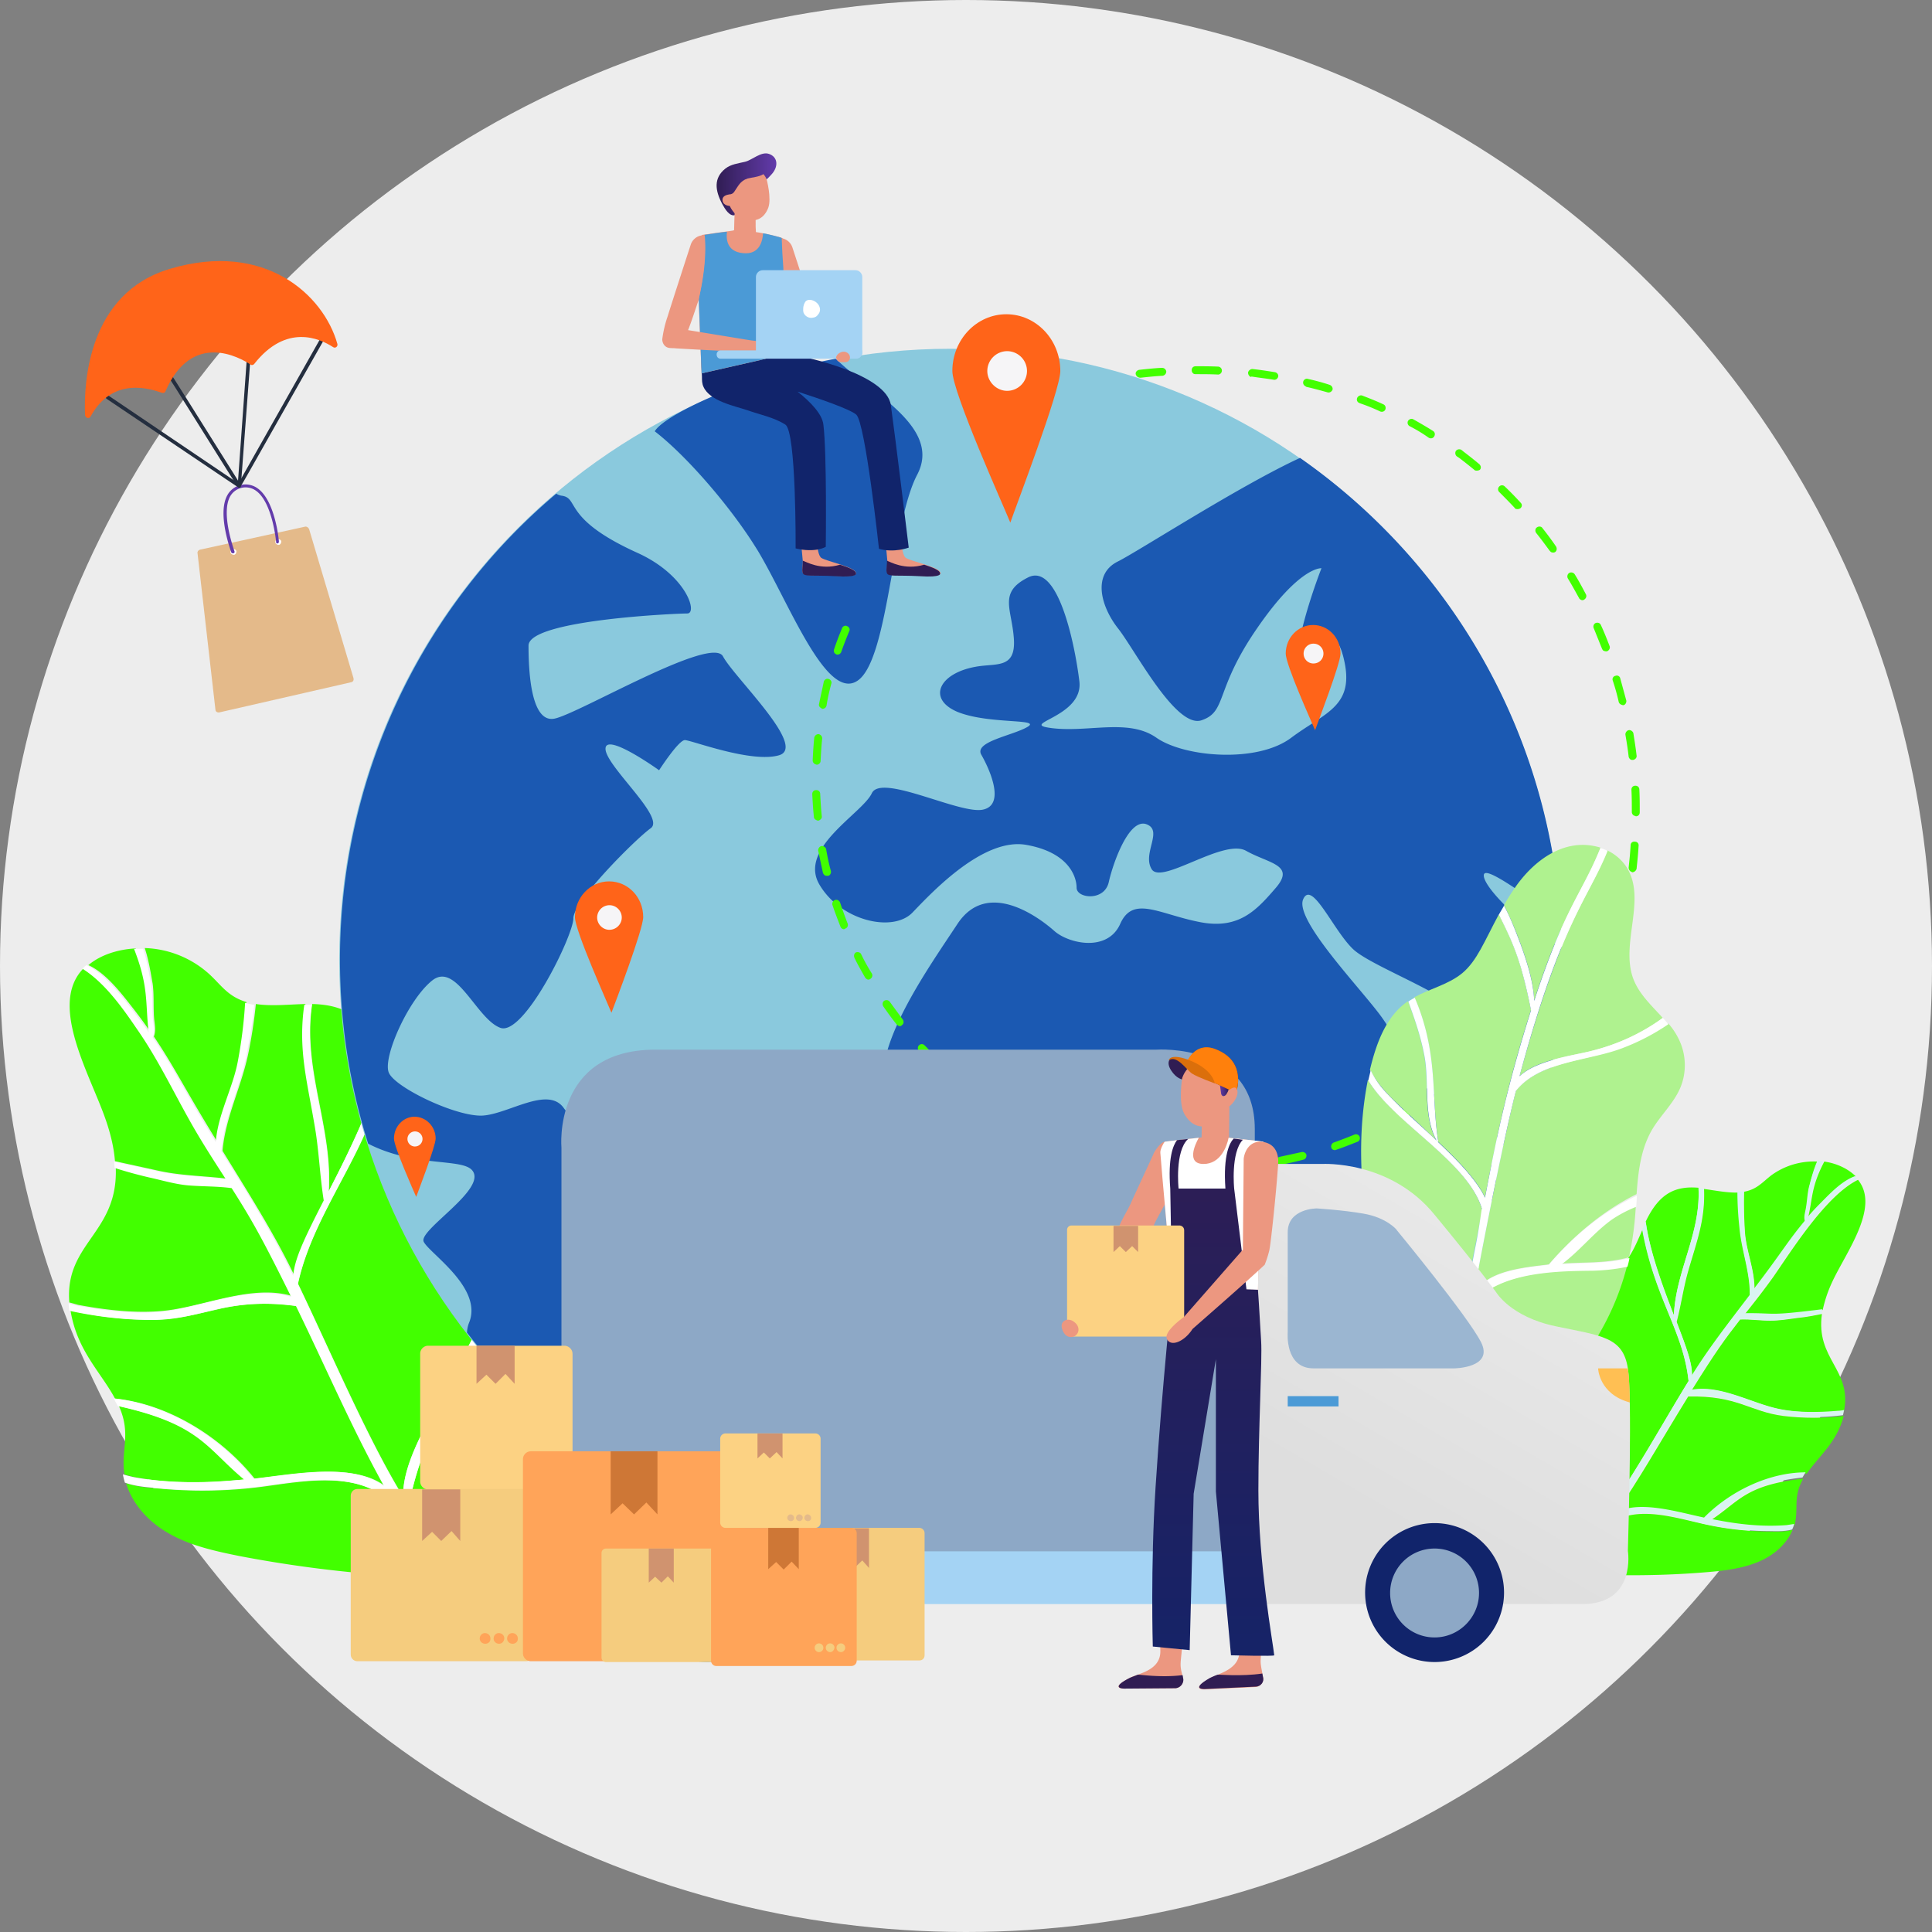 <svg width="592" height="592" viewBox="0 0 592 592" fill="none" xmlns="http://www.w3.org/2000/svg"><rect x="0" y="0" width="592" height="592" fill="#808080" stroke="none"/><circle cx="296" cy="296" r="296" fill="#EDEDED"/><path d="M68.19 352.64c7.66 12.53 15.56 24.81 22 38.19.5-5.47 3.29-10.7 5.6-15.57 1.22-2.55 2.43-5.1 3.77-7.66-1.22-7.54-1.46-15.32-2.8-22.98-2.43-13.75-5.1-23.35-3.16-36.97-5.1.12-10.46.73-15.2 0a146.36 146.36 0 0 1-2.43 15.69c-2.19 10.09-6.93 19.2-7.78 29.3ZM69.52 361.16c-3.77-5.84-7.54-11.68-10.94-17.76-5.23-9.36-9.98-19.21-16.18-28.1-4.5-6.44-9.85-14.22-16.78-18.6-10.7 10.83 1.46 31.62 6.45 45.49 1.58 4.37 2.8 9 3.16 13.62 4.38.97 8.88 1.94 13.25 2.91 7.18 1.58 14.11 1.58 21.04 2.44ZM41.07 309.35c1.7 2.19 3.4 4.5 4.98 6.81-1.1-8.88.12-13.74-4.5-25.54-5.1.25-10.58 1.83-14.47 5.11 5.6 2.55 10.46 9.12 13.99 13.62ZM125.22 461.36a70.76 70.76 0 0 0 15.2 17.4c5.23-3.17 8.03-8.64 10.22-14.36 8.14-20.91 8.26-44.14 3.04-65.91-17.27 35.39-23.6 39.52-28.46 62.87Z" fill="#42FF00"/><path d="M91.29 393.26c9.6 19.94 21.28 47.43 32.22 65.3-.12-14.71 13.99-31.25 28.95-64.45-3.9-13.86-9.37-27-18.37-38.3-3.64-4.63-7.78-9-10.58-14.23-2.18-4.14-3.52-8.76-4.98-13.26a169.33 169.33 0 0 1-6.45 18.12c-6.68 15.57-17.26 30.28-20.8 46.82ZM100.78 364.93c6.08-11.8 13.62-27.12 16.66-40.01-4.87-13.26-11.68-17.03-21.77-17.27-3.04 20.06 6.32 37.58 5.1 57.28ZM47.27 312.51c.24 1.95.48 3.53-.12 5.1 6.69 9.98 9 15.33 19.33 32.11.61-8.5 5.35-16.78 6.81-25.05.98-5.83 1.83-11.8 2.2-17.63-5.6-1.7-7.55-4.99-11.2-8.4a30.89 30.89 0 0 0-19.94-8.14c1.22 3.65 1.82 7.54 2.43 10.94.49 3.65.12 7.42.49 11.07ZM58.58 454.19c5.59.12 11.06-.37 16.53-.85-11.55-9.49-13.37-16.9-38.67-22.5 3.9 8.75.49 13.5 1.7 20.92 5 1.82 14.96 2.43 20.44 2.43Z" fill="#42FF00"/><path d="M120.84 460.39c-.36.12-.73.12-1.1-.24-10.2-9.49-26.5-6.33-39.03-4.63a141.1 141.1 0 0 1-30.4.74c-4.14-.37-7.9-.5-11.68-1.83 1.83 6.2 6.57 11.55 12.29 14.96 6.8 4.13 14.71 5.84 22.5 7.42 15.92 3.04 32.1 5.1 48.4 6.08.24-1.95 2.55-3.04 4.5-3.04 3.4 0 5.95 2.19 11.18.48a84.56 84.56 0 0 1-16.66-19.94Z" fill="#42FF00"/><path d="M78.04 453.1c12.52-1.35 30.4-5 40 2.3-9.97-17.87-17.87-36.48-27-55.2a64.35 64.35 0 0 0-23.1.72c-6.44 1.46-13.13 3.28-19.82 3.4-9 .25-18.24-.84-26.51-2.79 1.95 12.28 9.24 18.85 13.62 27 16.42 1.7 32.6 11.8 42.8 24.56Z" fill="#42FF00"/><path d="M50.18 401.65c12.17-1.21 27-8.27 39.4-4.5-8.87-18.24-12.28-23.83-18.24-33.32-4.5-.6-9-.36-13.37-.85-4.02-.37-8.03-1.58-11.92-2.43a96.46 96.46 0 0 1-10.58-2.92c.85 20.3-15.69 23.1-14.23 41.47.97.24 1.83.48 2.68.73 8.39 1.58 17.75 2.67 26.26 1.82Z" fill="#42FF00"/><path d="M125.22 461.36c4.86-23.23 11.3-27.73 28.33-62.87-.36-1.46-.73-2.8-1.1-4.13-14.95 32.95-29.18 49.61-28.93 64.45-11.07-18-22.62-45.36-32.23-65.3 3.53-16.55 14.1-31.38 20.8-46.7a146.35 146.35 0 0 0 6.44-18.12 39.92 39.92 0 0 0-1.22-3.53c-3.04 13.01-10.58 28.21-16.66 40 1.22-19.94-8.14-37.2-5.1-57.27h-2.31c-1.95 13.62.85 23.23 3.16 36.97 1.34 7.54 1.58 15.32 2.8 22.98-6.33 12.4-8.88 17.88-9.37 23.11-6.44-13.26-14.23-25.66-22.01-38.19.85-10.09 5.6-19.21 7.66-29.18.97-4.87 1.95-10.34 2.43-15.69-.97-.12-1.94-.36-2.8-.6-.36 5.95-1.09 11.79-2.18 17.63-1.46 8.26-6.2 16.53-6.81 25.05-10.58-17.15-12.4-22.01-19.34-32.1.73-1.59.37-3.05.12-5.12-.36-3.64 0-7.41-.6-11.06-.61-3.4-1.22-7.3-2.44-10.95h-2.8c4.63 11.8 3.41 16.66 4.5 25.54-1.58-2.3-3.28-4.5-4.98-6.8-3.53-4.5-8.4-11.08-14.1-13.75-.5.36-.86.73-1.22 1.1 6.93 4.37 12.4 12.16 16.78 18.6 6.2 8.88 10.82 18.6 16.17 28.1 3.4 6.07 7.18 11.91 10.95 17.75-7.06-.85-13.99-.85-20.92-2.43-4.38-.98-8.88-1.95-13.26-2.92 0 .6.13 1.33.13 1.94 3.4 1.1 6.93 2.07 10.58 2.92 3.89.85 7.9 2.07 11.91 2.43 4.5.37 9 .25 13.38.85 5.96 9.37 9.24 15.08 18.24 33.32-12.4-3.76-27.24 3.17-39.4 4.5-8.51.86-17.88-.24-26.14-1.82-.86-.12-1.7-.36-2.68-.73.12.73.12 1.58.24 2.31 8.4 1.83 17.51 2.92 26.51 2.8 14.84-.37 21.53-7.06 42.93-4.26 9.12 18.73 17.15 37.46 27 55.21-9.6-7.3-27.12-3.77-40.01-2.3-10.22-12.78-26.39-22.87-42.8-24.57.36.73.84 1.58 1.21 2.3 25.3 5.6 27.12 12.9 38.67 22.5-11.19 1.1-22.5 1.34-33.8-.72-1.1-.25-2.2-.5-3.29-.86.12.86.37 1.7.6 2.56 3.78 1.34 7.67 1.46 11.68 1.82 10.22.85 20.19.61 30.4-.73 12.53-1.7 28.83-4.74 39.04 4.62.37.25.73.37 1.1.25A83.96 83.96 0 0 0 137 480.09c1.1-.36 2.07-.85 3.05-1.46a85.5 85.5 0 0 1-14.84-17.27Z" fill="#fff"/><path d="M499.65 267.03a1.5 1.5 0 0 1-.6-1.22c.24-2.19.48-4.5.6-6.8 0-.74.61-1.22 1.34-1.1.73 0 1.22.6 1.1 1.34-.13 2.3-.37 4.62-.61 6.93-.12.6-.73 1.1-1.34 1.1-.24-.13-.37-.25-.49-.25Zm.98-17.15c-.37-.24-.61-.6-.61-1.1 0-2.3 0-4.5-.12-6.8 0-.73.48-1.22 1.21-1.22s1.22.49 1.22 1.22c.12 2.3.12 4.62.12 6.93 0 .73-.49 1.22-1.22 1.22-.12-.13-.36-.13-.6-.25Zm-.98-17.14a1.41 1.41 0 0 1-.6-.86c-.25-2.3-.61-4.5-.98-6.68-.12-.61.37-1.34.98-1.46.6-.13 1.33.36 1.45.97.37 2.31.73 4.62.98 6.81.12.6-.37 1.22-1.1 1.34-.24 0-.48 0-.73-.12Zm-167.94-114.2a1.25 1.25 0 0 1-.6-.73c-.13-.6.24-1.33.84-1.45 2.07-.5 4.38-1.1 6.81-1.46.61-.13 1.34.36 1.46.97.13.6-.36 1.34-.97 1.46-2.43.48-4.62.97-6.69 1.46-.24 0-.6 0-.85-.25Zm164.9 97.3a1.24 1.24 0 0 1-.6-.74 65.9 65.9 0 0 0-1.83-6.56c-.24-.61.12-1.34.85-1.46.61-.25 1.34.12 1.46.85.61 2.19 1.22 4.5 1.83 6.69.12.6-.25 1.33-.86 1.46-.36 0-.6-.13-.85-.25Zm-148-100.34a1.41 1.41 0 0 1-.6-.85c-.13-.6.36-1.21 1.1-1.33 2.3-.25 4.61-.5 6.92-.61.73 0 1.22.48 1.34 1.1 0 .72-.49 1.2-1.1 1.33-2.3.12-4.5.36-6.8.6-.37 0-.61-.11-.86-.23Zm142.77 83.91c-.24-.12-.36-.36-.48-.6-.85-2.07-1.7-4.26-2.56-6.33-.24-.6 0-1.33.61-1.58.61-.24 1.34 0 1.58.61.98 2.07 1.83 4.26 2.68 6.45.24.6-.12 1.33-.73 1.58-.37.12-.73 0-1.1-.13Zm-125.62-84.88c-.36-.24-.6-.6-.6-1.1 0-.72.48-1.2 1.21-1.2 2.31 0 4.62 0 6.93.11a1.22 1.22 0 0 1 0 2.43c-2.3-.12-4.5-.12-6.8-.12-.25 0-.5 0-.74-.12Zm118.57 69.2a.95.95 0 0 1-.49-.49c-1.09-1.95-2.19-4.01-3.4-5.96a1.3 1.3 0 0 1 .36-1.7 1.3 1.3 0 0 1 1.7.36c1.22 1.95 2.32 4.02 3.41 6.09.37.6.12 1.33-.49 1.7a.91.91 0 0 1-1.09 0Zm-101.3-68.35a1.5 1.5 0 0 1-.6-1.21c.11-.61.72-1.1 1.33-1.1 2.31.25 4.62.61 6.93.98.61.12 1.1.73.98 1.33-.13.61-.74 1.1-1.34.98-2.2-.37-4.5-.61-6.81-.98-.25.13-.37.13-.49 0Zm92.18 53.75-.36-.36c-1.34-1.83-2.68-3.65-4.14-5.47-.36-.49-.36-1.34.24-1.7.49-.37 1.34-.37 1.7.24a95.02 95.02 0 0 1 4.14 5.6c.37.6.24 1.33-.24 1.7-.37.24-.85.24-1.34 0Zm-75.28-50.83a1.22 1.22 0 0 1-.6-1.34c.12-.6.85-1.1 1.46-.85 2.18.49 4.5 1.1 6.68 1.83.61.24.98.85.85 1.46-.24.6-.85.97-1.45.85-2.2-.61-4.38-1.22-6.57-1.7-.12-.13-.24-.13-.37-.25Zm64.46 37.58a.26.26 0 0 1-.25-.24c-1.58-1.7-3.16-3.29-4.74-4.87a1.17 1.17 0 0 1 0-1.7 1.17 1.17 0 0 1 1.7 0 93.8 93.8 0 0 1 4.87 4.99c.48.48.48 1.21-.12 1.7-.37.24-.98.36-1.46.12Zm-48.04-32.47a1.17 1.17 0 0 1-.49-1.46c.25-.6.98-.97 1.59-.73 2.19.85 4.37 1.7 6.44 2.68.6.24.85.97.6 1.58-.23.6-.96.85-1.57.6a57.26 57.26 0 0 0-6.33-2.55c-.12-.12-.12-.12-.24-.12Zm35.51 20.67-.12-.12a152.83 152.83 0 0 0-4.62-3.65l-.73-.48a1.3 1.3 0 0 1-.25-1.7 1.3 1.3 0 0 1 1.7-.25l.74.6a128.1 128.1 0 0 1 4.74 3.78c.49.49.6 1.22.12 1.7-.36.24-1.1.37-1.58.12Zm-19.94-13.5c-.61-.36-.73-1.09-.49-1.58.37-.6 1.1-.85 1.7-.48 1.95 1.1 4.02 2.3 5.96 3.52.61.37.73 1.1.37 1.7-.37.61-1.1.74-1.7.37a46.45 46.45 0 0 0-5.84-3.53c.12 0 0 0 0 0Z" fill="#42FF00"/><path d="M478.5 294.15c0 103.49-83.92 187.28-187.29 187.28-103.48 0-187.27-83.91-187.27-187.28 0-103.5 83.9-187.28 187.27-187.28 103.5-.12 187.28 83.79 187.28 187.28Z" fill="#8AC9DD"/><path d="M229.93 445.8c-4.87-10.1 9.24-56.07 4.37-79.3-4.86-23.22-19.33 0-24.93-4.37-5.71-4.38-17.5-14.96-20.55-12.28-3.04 2.67-11.43-3.9-16.17-10.46-4.87-6.57-16.66 1.82-24.57 2.43-7.9.6-27-8.51-28.94-13.13-1.95-4.63 5.96-22.38 13.26-28.22 7.41-5.96 13.61 11.8 20.91 14.47 7.18 2.68 22.38-28.2 22.38-33.56 0-5.23 19.09-24.32 23.71-27.6 4.62-3.29-13.86-19.1-13.86-24.33 0-5.23 16.42 6.57 16.42 6.57s5.95-9.24 7.9-9.24c1.95 0 20.43 7.17 28.94 4.62 8.51-2.68-13.74-23.72-17.27-30.28-3.52-6.57-44.5 17.75-51.68 19.09-7.17 1.34-7.9-14.47-7.9-22.38 0-7.9 45.36-9.85 48.64-9.85 3.28 0-.24-11.8-15.32-18.6-23.35-10.58-17.52-16.9-23.35-17.51-.49-.13-.97-.25-1.46-.61a186.86 186.86 0 0 0-66.28 142.89c0 19.58 3.04 38.55 8.64 56.3 14.22 7.3 28.7 4.38 31.86 8.15 4.86 5.72-16.66 18.36-14.84 21.9 1.7 3.52 18 13.98 13.99 24.56a8.97 8.97 0 0 0-.73 3.28 190.6 190.6 0 0 0 6.56 8.03c3.77 1.58 8.76 2.43 13.5 3.16 10.95 1.7 13.14 10.94 23.23 29.3.12.13.12.25.24.5a185.45 185.45 0 0 0 53.27 24.8c-2.68-6.57-5.84-19.46-9.97-28.33ZM232 168.4c9.6 15.81 21.03 46.46 30.64 40.26 9.6-6.08 10.58-48.16 18.36-63.12 7.78-14.6-14.1-25.05-24.93-35.63-26.02 4.87-52.3 16.9-55.45 22.25 9.97 7.67 23.71 23.72 31.37 36.25ZM478.5 290.26c-7.3-2.56-23.84-17.51-23.84-22.01 0-3.65 13.62 7.05 23.47 13.13-3.9-58.37-34.54-109.45-79.78-141.07-18.48 8.52-49.5 28.58-55.82 31.74-7.9 3.9-5.22 13.74 0 20.43 5.23 6.57 17.76 30.9 25.66 28.22 7.9-2.68 3.9-9.24 17.03-28.22 13.13-19.09 19.7-18.36 19.7-18.36s-11.8 30.04-5.96 35.39c5.96 5.35 8.63-23.47 12.65-8.27 3.89 15.2-5.35 16.9-15.93 24.8-10.46 7.91-32.84 5.97-41.35 0-8.51-5.95-20.67-1.57-31.86-2.91-11.19-1.34 9.6-3.16 8.27-14.35-1.34-11.07-6.45-36.48-15.69-31.86-9.24 4.62-4.99 9.6-4.38 18.85.61 9.24-5.35 7.41-11.55 8.51-11.31 1.94-15.2 9.85-5.72 13.86 9.61 3.9 26.03 1.95 21.4 4.62-4.61 2.68-16.41 4.5-14.1 8.52 2.31 4.01 7.54 15.2.6 16.78-6.92 1.7-31.25-11.19-34.16-4.99-2.92 6.2-22.62 16.79-16.06 27.97 6.57 11.2 22.62 14.84 28.58 8.52 5.96-6.2 21.65-22.99 34.78-20.68 13.14 2.31 15.45 9.85 15.45 13.14 0 3.28 8.5 4.25 9.85-1.7 1.33-5.96 6.2-19.7 11.55-17.76 5.23 1.94-1.34 8.88 1.58 13.74 2.92 4.99 22.01-9.49 28.94-5.6 6.94 3.9 15.08 4.26 9.25 11.2-5.96 6.93-11.44 13.13-23.72 10.58-12.28-2.44-20.19-8.15-24.08.6-3.89 8.76-15.8 6.08-20.18 2.2-4.38-3.9-20.43-16.18-29.68-2.2-9.24 13.99-24.56 35.51-22.86 50.35 1.7 14.83 19.34 43.78 31.98 45.97 12.77 2.19 17.52-11.8 25.42-9.61 7.9 2.19 8.27 19.34 9.6 26.27 1.34 7.05 8.76 3.89 12.29 12.28 3.53 8.27-4.38 45.6 4.87 52.54a82.04 82.04 0 0 0 8.63 5.83 190.04 190.04 0 0 0 40.98-23.59c3.65-7.9.85-14.71.85-24.32 0-10.1 5.72-30.28 13.14-30.65 7.41-.48 39.03-14.83 40.25-23.22 1.34-8.4-10.95-23.72-19.34-29.8-8.27-6.08-9.6-15.32-16.66-24.56-7.05-9.25-25.9-28.95-23.23-35.03 2.68-6.08 9.25 9.61 15.33 15.33 6.08 5.71 33.68 15.32 33.68 21.52 0 6.08 5.72 38.06 15.33 39.89 1.7.36 3.52.36 5.22.24a187.24 187.24 0 0 0 9.37-58.61c.24-1.1.24-2.31.24-3.65Z" fill="#1B59B2"/><path d="M308.73 343.28c-.61-.36-.73-1.1-.49-1.7.37-.61 1.1-.73 1.7-.49 1.95 1.1 4.02 2.19 5.96 3.16.61.25.85.98.49 1.58-.24.61-.97.85-1.58.49a40.5 40.5 0 0 1-6.08-3.04Zm-8.64-5.47c-.12 0-.12 0 0 0a106.82 106.82 0 0 1-5.47-4.02l-.12-.12a1.3 1.3 0 0 1-.24-1.7c.36-.49 1.21-.6 1.7-.24l.24.12c1.7 1.34 3.53 2.67 5.23 3.89.61.36.73 1.1.25 1.7-.37.49-1.1.73-1.59.37Zm24.2 13c-.48-.23-.73-.96-.48-1.45.24-.6.97-.97 1.58-.73 2.07.85 4.25 1.58 6.44 2.31.61.24.98.85.73 1.58-.24.61-.85.98-1.58.73-2.19-.73-4.38-1.46-6.56-2.3l-.13-.13Zm-37.57-23.83c-.13 0-.13-.12-.25-.12-1.7-1.58-3.28-3.28-4.86-4.86a1.18 1.18 0 0 1 0-1.7 1.18 1.18 0 0 1 1.7 0c1.58 1.58 3.16 3.28 4.75 4.86.48.49.48 1.22 0 1.7-.25.25-.86.37-1.34.12Zm53.87 28.95a1.22 1.22 0 0 1-.6-1.34c.11-.6.84-1.1 1.45-.85 2.19.48 4.38.97 6.69 1.34.6.12 1.1.73.97 1.46-.12.6-.73 1.09-1.46.97-2.3-.37-4.62-.85-6.8-1.34 0-.12-.13-.12-.25-.24Zm-65.43-41.72c-.12-.12-.24-.12-.36-.24a95.02 95.02 0 0 1-4.14-5.6c-.36-.6-.24-1.33.25-1.7.6-.36 1.33-.24 1.7.25l4.01 5.47c.37.49.37 1.34-.24 1.7-.24.37-.85.49-1.22.13Zm82.45 44.4c-.36-.25-.6-.74-.6-1.1 0-.73.6-1.22 1.34-1.1 2.3.25 4.5.37 6.8.37.73 0 1.22.6 1.22 1.21 0 .73-.6 1.22-1.22 1.22l-6.93-.36a.93.93 0 0 1-.6-.25Zm-92.05-58.62c-.13-.13-.37-.25-.49-.49-1.1-1.95-2.31-4.01-3.28-6.08-.25-.6 0-1.34.48-1.58.61-.24 1.34 0 1.58.49a56.95 56.95 0 0 0 3.29 5.95c.36.61.12 1.34-.49 1.7a.9.9 0 0 1-1.1 0Zm109.2 58.98c-.36-.25-.6-.61-.6-.98 0-.73.48-1.21 1.09-1.33 2.3-.13 4.5-.37 6.8-.61.62-.12 1.22.36 1.35 1.1.12.6-.37 1.2-1.1 1.33-2.3.24-4.62.49-6.93.6-.12 0-.37 0-.6-.11Zm-116.74-74.43c-.25-.12-.37-.36-.49-.6-.85-2.2-1.7-4.38-2.43-6.57-.25-.61.12-1.34.73-1.58.6-.25 1.34.12 1.58.73.73 2.19 1.46 4.25 2.31 6.44.24.6 0 1.34-.73 1.58-.24.25-.6.25-.97 0Zm133.77 72.24c-.25-.12-.49-.49-.61-.85-.12-.61.24-1.34.97-1.46l6.69-1.46c.6-.12 1.34.24 1.46.85.12.6-.24 1.34-.85 1.46-2.2.6-4.5 1.1-6.81 1.58-.25.12-.49 0-.85-.12Zm-139-88.53c-.25-.13-.49-.49-.61-.73-.49-2.2-.97-4.5-1.46-6.81-.12-.61.37-1.34.97-1.46.61-.12 1.34.36 1.46.97.37 2.19.85 4.5 1.46 6.69.12.6-.24 1.34-.85 1.46-.36 0-.73 0-.97-.12Zm155.66 84.03c-.25-.12-.49-.37-.49-.61-.24-.6.12-1.34.73-1.58a134.4 134.4 0 0 0 6.32-2.43c.61-.25 1.34 0 1.59.6.24.61 0 1.34-.61 1.59-2.2.85-4.26 1.7-6.45 2.43-.49.24-.85.12-1.1 0ZM249.99 251.22c-.36-.24-.6-.48-.6-.97-.25-2.31-.37-4.62-.5-6.93 0-.73.5-1.22 1.22-1.22.73 0 1.22.49 1.22 1.22.12 2.3.24 4.5.48 6.8.13.62-.48 1.22-1.09 1.34-.24 0-.49-.12-.73-.24Zm174.14 94.25a.95.95 0 0 1-.48-.49c-.37-.6-.12-1.34.49-1.58 1.94-1.1 4-2.19 5.95-3.28a1.3 1.3 0 0 1 1.7.36c.37.61.13 1.34-.36 1.7-1.94 1.22-4.01 2.31-6.08 3.41-.36.12-.85.12-1.22-.12Zm-174.5-111.4c-.37-.24-.61-.6-.61-1.09.12-2.31.24-4.62.48-6.93.13-.61.61-1.1 1.34-1.1.61.13 1.1.61 1.1 1.34-.25 2.19-.37 4.5-.49 6.81 0 .73-.6 1.22-1.22 1.22-.24-.12-.48-.12-.6-.25Zm1.94-17.14c-.48-.25-.73-.73-.6-1.22.48-2.31.97-4.5 1.45-6.8.13-.62.85-1.1 1.46-.86.61.12 1.1.85.85 1.46-.6 2.19-1.1 4.38-1.46 6.69-.12.6-.73 1.1-1.46.97 0-.12-.12-.12-.24-.24Zm4.5-16.54c-.48-.24-.73-.85-.48-1.46.72-2.19 1.58-4.38 2.43-6.45.24-.6.97-.97 1.58-.6.6.24.97.97.6 1.58-.84 2.06-1.7 4.25-2.43 6.32-.24.6-.85.97-1.58.73 0-.12-.12-.12-.12-.12ZM536.26 396.9c-6.2 8.04-12.4 16.06-17.76 24.7 0-4.02-1.7-8.52-4.74-16.54 1.34-5.11 2.07-10.46 3.53-15.57 2.67-9.24 5.23-15.69 4.86-25.17 3.53.48 7.18 1.21 10.46 1.1 0 3.76.24 7.53.6 10.94.5 6.93 3.17 13.5 3.05 20.55ZM534.68 402.63c3.04-3.77 5.96-7.55 8.75-11.44 5.72-8.27 16.18-24.93 25.9-29.67 6.7 8.27-3.28 21.65-7.66 30.77a40.51 40.51 0 0 0-3.16 9.12c-17.14 2.07-14.1 1.1-23.83 1.21Z" fill="#42FF00"/><path d="M557.9 368.94a64.6 64.6 0 0 0-3.89 4.25c1.46-5.95.86-9.36 4.99-17.26 3.53.48 7.17 2.06 9.6 4.5-4.13 1.58-7.9 5.71-10.7 8.5ZM489.32 467.56a53.27 53.27 0 0 1-11.68 10.95c-3.4-2.56-4.86-6.57-5.95-10.58-4.14-14.96-3.29-31.01 1.82-45.6 9.36 25.53 14.1 28.82 15.8 45.23Z" fill="#42FF00"/><path d="M517.41 423.18c-8.15 13.13-17.87 31-26.75 42.68 1.1-10.1-8.15-22.5-16.06-46.45a75.03 75.03 0 0 1 16.06-24.93c2.92-2.92 5.96-5.6 8.27-9 1.82-2.68 3.04-5.72 4.38-8.76 3.76 21.16 12.52 31.01 14.1 46.46ZM512.91 402.99c-3.28-8.51-7.42-19.58-8.63-28.7 4.13-8.64 9-10.94 16.17-10.34.73 13.99-6.93 25.42-7.54 39.04ZM553.4 370.76c-.24 1.34-.6 2.44-.24 3.53-5.35 6.32-7.3 9.97-15.56 20.8.12-5.84-2.56-11.92-2.92-17.64a137.9 137.9 0 0 1-.25-12.28c3.9-.73 5.48-2.8 8.27-4.99a22.11 22.11 0 0 1 14.23-4.25 47.99 47.99 0 0 0-2.43 7.42c-.6 2.3-.49 4.86-1.1 7.41ZM535.65 467.44a120.9 120.9 0 0 1-11.31-1.7c8.63-5.72 10.46-10.7 28.21-12.65-3.28 5.72-1.33 9.25-2.67 14.23-3.53.73-10.46.37-14.23.12Z" fill="#42FF00"/><path d="M492.36 467.2c.24.12.48.12.73-.12 7.66-5.72 18.72-2.43 27.24-.49a92.83 92.83 0 0 0 20.8 2.68c2.91 0 5.46.24 8.14-.49-1.7 4.14-5.35 7.42-9.49 9.36-4.98 2.31-10.45 3.05-15.93 3.53-11.18.97-22.5 1.22-33.68.85-.12-1.33-1.58-2.3-2.92-2.43-2.31-.24-4.26 1.1-7.66-.49a53.76 53.76 0 0 0 12.77-12.4Z" fill="#42FF00"/><path d="M522.4 465.25c-8.4-1.82-20.56-5.6-27.6-1.21 7.65-10.95 13.49-21.53 22.49-36.12 15.08-.37 18.85 4.62 29.19 5.96 6.2.73 12.52.73 18.48 0-2.19 8.27-7.66 12.28-11.31 17.63-11.55-.12-23.35 5.72-31.25 13.74Z" fill="#42FF00"/><path d="M545.14 431.81c-8.27-1.7-18-7.54-26.75-5.84 7.41-11.91 10.09-15.56 14.83-21.64 3.16-.12 6.2.36 9.24.36 2.8 0 5.6-.48 8.4-.85 2.55-.24 4.98-.73 7.41-1.21-1.94 13.86 9.12 16.9 6.81 29.55-3.77.73-13.5.97-19.94-.37Z" fill="#42FF00"/><path d="M489.32 467.56c-1.7-16.3-6.57-19.94-15.81-45.36.37-.97.73-1.82 1.1-2.8 7.9 23.72 17.26 36.25 16.05 46.46 8.87-11.55 18.72-29.55 26.75-42.68-1.7-15.57-10.34-25.06-14.23-46.46.37-.73.73-1.58 1.1-2.3 1.21 9.11 5.23 20.18 8.63 28.7.6-13.75 8.27-25.06 7.54-39.05.49 0 1.1.13 1.58.13.37 9.48-2.19 15.93-4.86 25.17-1.46 5.1-2.2 10.46-3.53 15.56 3.4 8.76 4.87 12.9 4.74 16.54 5.35-8.63 11.68-16.66 17.76-24.68.12-7.06-2.55-13.62-3.16-20.68-.37-3.4-.61-7.17-.61-10.94.73 0 1.34-.12 1.94-.24-.12 4.13 0 8.26.25 12.28.36 5.84 3.04 11.8 2.92 17.63 8.5-11.06 10.09-14.23 15.56-20.8-.36-1.09 0-2.18.25-3.52.48-2.43.48-5.1 1.21-7.54.6-2.31 1.34-4.99 2.43-7.42.61 0 1.22.12 1.83.25-4.02 7.78-3.53 11.3-4.99 17.26a64.36 64.36 0 0 1 3.9-4.25c2.79-2.8 6.56-6.93 10.7-8.4.24.25.48.61.72.86-9.85 4.74-20.43 21.89-25.9 29.67-2.8 3.9-5.71 7.66-8.75 11.43 10.33-.12 6.44.98 23.95-1.21-.12.48-.12.85-.24 1.33a72.4 72.4 0 0 1-7.42 1.22c-2.8.36-5.6.85-8.39.85-3.16 0-6.2-.49-9.24-.36-4.75 6.08-7.42 9.6-14.84 21.64 8.76-1.7 18.49 4.14 26.76 5.84 5.71 1.22 12.28 1.1 18.12.6.6 0 1.21-.11 1.94-.24-.12.5-.24 1.1-.36 1.58-5.84.74-12.29.86-18.49 0-10.34-1.33-14.23-6.32-29.18-5.95-8.88 14.47-14.84 25.17-22.5 36.12 7.17-4.38 18.97-.61 27.6 1.21 7.9-8.03 19.83-13.86 31.13-13.86-.36.48-.6.97-.97 1.58-17.75 2.06-19.58 6.93-28.21 12.64 7.66 1.59 15.32 2.56 23.35 1.95l2.3-.36c-.11.6-.36 1.21-.6 1.7-2.67.73-5.35.48-8.15.48a91.93 91.93 0 0 1-20.8-2.67c-8.5-2.07-19.45-5.35-27.23.49-.25.12-.49.12-.73.12-3.65 4.86-7.9 9-12.77 12.4a18.4 18.4 0 0 1-2.07-1.21c4.26-2.68 7.54-5.48 11.92-10.7Z" fill="#D9F4F1"/><path d="M440.67 349.48c0 .12 0 .25-.12.25 4.87 4.62 11.68 11.18 14.47 17.14 3.53-18 6.45-33.32 14.11-57.4-3.04-15.32-5.6-20.92-9.85-29.3-4.5 8.38-6.69 14.22-11.19 18-4.25 3.52-9.85 4.73-14.71 7.41 7.42 17.03 5.1 30.16 7.3 43.9Z" fill="#AFF28F"/><path d="M440.07 349.36c-4.14-7.78-2.07-17.75-3.77-26.27-1.1-5.71-2.92-11.06-4.87-16.3-6.8 4.63-9.73 13.02-11.67 21.04 4.13 7.3 7.78 9.49 20.3 21.53ZM447.73 407.73c3.52-23.83 2.67-17.39 6.44-36.97-4.01-14.71-26.87-26.5-35.02-39.88-5.23 26.26.12 53.87 8.27 79.53 1.1 3.4 2.31 6.93 4.74 9.36 3.53 3.53 9.73 4.87 14.72 5.35-.13-5.71 0-11.3.85-17.39ZM470.1 306.55c9.49-29.06 14.6-32.47 20.31-46.82-10.21-3.16-19.58 3.04-25.78 11.68-1.34 1.94-2.67 3.89-3.77 5.96 1.95 3.89 3.65 7.9 5.1 11.92 1.96 5.35 3.9 11.43 4.14 17.26ZM465.6 329.78c5.11-4.98 16.3-6.32 21.65-7.66 8.27-2.07 15.8-5.35 22.25-10.22-3.4-3.77-7.17-7.17-9-11.91-4.13-10.95 4.26-24.57-2.18-34.42a14.43 14.43 0 0 0-5.84-4.99c-5.96 15.33-13.74 21.04-26.88 69.2ZM451.13 399.46c-1.58 9.85-2.19 13.26-2.67 25.9 8.51.5 17.14-1.21 25.54-3.04 5.95-1.21 8.39-2.18 12.76-8.5a80.73 80.73 0 0 0 11.8-25.91c-3.4.73-6.81 1.22-10.34 1.22-11.67.24-28.82.48-37.09 10.33Z" fill="#AFF28F"/><path d="M464.51 334.16c-3.9 15.44-11.07 51.68-13.01 62.87 3.28-7.78 15.56-8.63 23.1-9.6 7.3-8.52 16.54-16.42 26.88-21.53.49-6.69 1.21-13.26 4.38-19.1 2.67-4.86 7.05-8.63 9.12-13.74 1.82-4.5 1.7-9.73-.37-14.22a21.5 21.5 0 0 0-3.4-5.23 73.4 73.4 0 0 1-14.35 7.41c-10.34 4.14-25.05 4.14-32.35 13.14ZM478.38 387.18c6.93-.49 14.22 0 20.79-1.95a97.62 97.62 0 0 0 2.07-15.68 43.12 43.12 0 0 0-7.42 3.89c-5.47 3.89-9.97 9.6-15.44 13.74Z" fill="#AFF28F"/><path d="M474.6 387.55c-7.54.97-19.82 1.82-23.1 9.6 1.94-11.19 9-47.3 13.01-62.87 7.3-9.12 22.01-9.12 32.35-13.01a67.17 67.17 0 0 0 14.35-7.42c-.49-.6-1.1-1.34-1.7-1.95a63.18 63.18 0 0 1-22.26 10.22c-5.35 1.34-16.54 2.8-21.64 7.66 12.88-47.8 21.03-54.24 27-69.07-.74-.37-1.47-.61-2.2-.85-5.6 13.86-10.94 18.12-20.3 46.81-.25-5.83-2.2-11.91-4.14-17.26-1.46-3.9-3.04-8.03-5.1-11.92-.5.97-1.1 1.82-1.59 2.8 4.26 8.5 6.81 13.98 9.85 29.3-7.05 22.38-10.21 36.97-14.1 57.4-2.8-5.96-9.61-12.52-14.48-17.14.13 0 .13-.13.13-.25-2.2-13.74.12-26.87-7.18-43.9-.6.37-1.34.73-1.95 1.22 1.95 5.35 3.77 10.58 4.87 16.3 1.7 8.5-.49 18.36 3.77 26.26-5.23-4.99-10.7-9.6-15.57-14.84a27.46 27.46 0 0 1-4.62-6.68c-.24 1.1-.49 2.06-.73 3.16 7.9 13.01 30.28 24.69 34.78 39.16-2.3 16.05-1.7 7.54-6.32 37.7a93.46 93.46 0 0 0-.73 17.39c.49 0 .97.12 1.46.12.36-12.4.97-15.81 2.67-25.9 8.27-9.86 25.42-10.1 37.22-10.22 3.52-.12 6.93-.49 10.33-1.22.25-.85.49-1.82.61-2.67-6.69 1.82-13.86 1.33-20.8 1.94 5.48-4.01 9.86-9.73 15.45-13.74a39.1 39.1 0 0 1 7.42-3.89c.12-1.1.12-2.31.24-3.4-10.46 4.74-19.7 12.64-27 21.16Z" fill="#fff"/><path d="M172.04 351.67s-2.8-30.04 28.82-30.04h153.6s30.03-2.06 30.03 24.32v145.09H206.94s-34.9.36-34.9-15.81V351.67Z" fill="#8DA8C6"/><path d="M384.49 491.52h-211.6a4.88 4.88 0 0 1-4.86-4.86v-6.45a4.88 4.88 0 0 1 4.86-4.86h211.6v16.17Z" fill="#A4D3F4"/><path d="M498.8 419.29c-1.46-9.73-8.27-9.98-22.13-12.9-13.87-2.91-18.24-10.45-18.24-10.45s-5.11-7.06-18.85-23.72c-13.62-16.78-34.42-15.56-34.42-15.56H384.5v134.86h100.33c16.66 0 13.98-16.3 13.98-16.3.24-8.5 1.34-47.3 0-55.94Z" fill="url(#a)"/><path d="M499.41 429.74c-9.49-2.55-9.73-10.45-9.73-10.45h9.12c.49 2.67.61 9 .61 10.45Z" fill="#FFBF53"/><path d="M394.58 377.57v30.65s-.97 11.07 7.9 11.07h43.18s12.16-.13 8.15-8.03c-4.02-7.9-25.79-34.3-25.79-34.3.13 0-3.04-3.89-10.33-5.1-6.33-1.1-14.23-1.58-14.23-1.58s-8.88 0-8.88 7.3Z" fill="#9BB6D1"/><path d="M439.58 509.28a21.28 21.28 0 1 0 0-42.57 21.28 21.28 0 0 0 0 42.57Z" fill="#11246B"/><path d="M439.58 501.74a13.6 13.6 0 0 1-13.62-13.62 13.6 13.6 0 0 1 13.62-13.62 13.6 13.6 0 0 1 13.62 13.62c0 7.42-6.08 13.62-13.62 13.62Z" fill="#8DA8C6"/><path d="M216.67 509.28a21.28 21.28 0 1 0 0-42.57 21.28 21.28 0 0 0 0 42.57ZM410.15 427.8h-15.57v3.16h15.57v-3.16Z" fill="#4B9AD6"/><path d="M216.67 501.74a13.6 13.6 0 0 1-13.62-13.62 13.6 13.6 0 0 1 13.62-13.62 13.6 13.6 0 0 1 13.62 13.62c0 7.42-6.08 13.62-13.62 13.62Z" fill="#A4D3F4"/><path d="m61.26 168.43 32.23-7.05c.49-.12.97.24 1.22.73l13.62 45.72c.12.61-.13 1.1-.73 1.22l-40.38 9.24c-.6.13-1.21-.24-1.21-.85l-5.48-47.91c-.12-.49.25-.97.73-1.1Z" fill="#E4BA8A"/><path d="M84.37 166.25c.12.48.6.72 1.1.72.48-.12.72-.6.72-1.09-.12-.49-.6-.73-1.1-.73-.48.12-.84.6-.72 1.1ZM70.63 169.28c.12.5.6.73 1.1.73.48-.12.72-.6.72-1.09-.12-.49-.6-.73-1.1-.73-.48.12-.84.6-.72 1.1Z" fill="#fff"/><path d="M71.84 168.92c0-.12-4.25-11.43-1.34-16.78a5.44 5.44 0 0 1 8.03-1.7c4.99 3.64 6.08 15.56 6.08 15.68 0 .61.85.49.85-.12 0-.49-1.1-12.4-6.44-16.3a6.34 6.34 0 0 0-9.37 2.07c-3.16 5.72 1.1 17.03 1.22 17.51.36.5 1.21.25.97-.36Z" fill="#633BAB"/><path d="M73.3 149.46c-.24 0 2.44 1.7-40.61-27.24-.61-.36 0-1.33.6-.97l39.77 26.88 25.17-44.51c.37-.61 1.34-.13.98.6-26.88 47.31-25.42 45.12-25.9 45.24Z" fill="#242E3F"/><path d="M72.82 149.22c-7.18-11.43-20.92-33.44-21.4-34.05-.5-.49.24-1.34.85-.73.24.24 7.17 11.3 20.67 32.83l2.8-38.91c0-.73 1.21-.6 1.1.12l-3.05 40.62c0 .36-.73.48-.97.12Z" fill="#242E3F"/><path d="M222.26 51.66c1.7-1.34 3.9-1.58 5.96-2.07 2.2-.48 4.99-3.28 7.42-2.43 2.8.97 2.92 4.01.73 6.32-.49.49-.85.98-1.46 1.46-.48.37-1.1.49-1.58.98-2.19 1.82-2.67 7.17-5.84 8.87-.6.85-1.33 1.22-2.19 1.1-1.7.6-3.16-1.83-4-3.4-2.2-4.14-2.68-7.91.96-10.83Z" fill="url(#b)"/><path d="M249.87 97.75c-.6-2.19-6.45-20.07-7.05-21.89a4.17 4.17 0 0 0-5.35-2.68c.12 2.8.36 10.95 1.94 17.03.85 2.07 1.83 5.35 3.04 8.63.37 1.1.97 2.2 1.22 3.29.36 1.46-.61 2.67 1.46 3.89a6.2 6.2 0 0 0 3.52.97c.98 0 2.44-.48 2.92-1.46.25-.48.12-1.1 0-1.7a72.96 72.96 0 0 0-1.7-6.08ZM270.79 159.9s1.1 11.79 1.1 11.91c.11 1.46-.37 2.68 0 3.65.36 1.21 2.91.6 9.96.97 7.06.49 6.33-.85 6.33-.85-.12-1.82-8.88-3.53-10.58-4.62-1.83-1.22-1.46-10.1-1.58-10.58l-5.23-.49Z" fill="#EC9780"/><path d="M271.76 175.58c.36 1.22 2.92.6 9.97.97 7.06.49 6.32-.85 6.32-.85 0-.97-2.3-1.82-4.86-2.67-6.08 1.82-10.58-.98-11.43-1.22.12 1.46-.37 2.68 0 3.77Z" fill="#301D53"/><path d="M244.88 159.9s1.1 11.79 1.1 11.91c.12 1.46-.37 2.68 0 3.65.36 1.21 2.92.6 9.97.97 7.05.49 6.32-.85 6.32-.85-.12-1.82-8.87-3.53-10.58-4.62-1.82-1.22-1.46-10.1-1.58-10.58l-5.23-.49Z" fill="#EC9780"/><path d="M245.98 175.58c.36 1.22 2.92.6 9.97.97 7.05.49 6.32-.85 6.32-.85 0-.97-2.3-1.82-4.86-2.67-6.08 1.82-10.46-.98-11.43-1.22.12 1.46-.37 2.68 0 3.77Z" fill="#301D53"/><path d="M214.97 109.91c.85-1.58 5.71-.49 7.3-.49 1.45.13 4.25-.36 5.47.37 0 0 .36.12.85.36 3.4-2.06 16.41-.97 16.41-.97.85 0 26.64 5.35 27.97 14.96 1.34 9.48 5.48 43.66 5.48 43.66s-4.5 1.7-9.12.36c0 0-4.14-38.43-6.94-41.1-1.94-1.7-11.55-4.99-18-7.06 4.14 3.29 7.55 6.94 7.91 10.1 1.1 8.88.73 37.45.73 37.45s-3.04 1.95-9.24.49c0 0 .24-35.88-3.16-37.94-3.4-2.2-7.79-3.04-11.56-4.38-4.01-1.34-11.55-2.8-13.5-7.17-.48-.98-.48-2.07-.48-3.17-.25-5.23-.25-5.1-.12-5.47Z" fill="url(#c)"/><path d="M214.97 114.41c22.37-5.1 18.12-4.01 22.62-5.35-.25-.85 1.34-13.86 3.52-34.05.13-.85-1.1-1.83-1.46-2.07-.24-.24-5.83-1.58-8.02-1.82-.12-.73-.25-7.54.36-7.66l-6.8 1.21c-.13 0-.25 5.72-.25 5.84-.12.24-2.43.36-9.73 1.46 0 0-1.46 1.82-1.58 2.07-.24.24.73 26.02 1.34 40.37Z" fill="#EC9780"/><path d="M223.48 59.56c.6 0 1.1-.24 1.46-.73 1.22-1.7 1.82-3.4 4.13-4.13 1.46-.36 3.53-.49 4.87-1.34.73.85.97 1.58.97 1.58s1.58 5.84.49 8.76c-1.1 2.8-3.53 5.23-8.88 2.92 0 0-1.95-1.34-2.92-3.53 0 0-1.94 0-2.19-1.58-.24-1.58 1.46-1.82 2.07-1.95Z" fill="#EC9780"/><path d="M214.12 91.55c.48 13.62.85 22.74.85 22.86 22.37-5.1 18.12-4.01 22.62-5.35l.12-3.65c3.28-29.43 2.3-17.27 1.82-32.47-.24-.24-4.74-1.34-5.71-1.46-.13 1.95-.85 6.7-6.2 6.08-5.11-.48-5.11-4.62-4.87-6.56-2.31.24-5.23.73-6.93.97.73 7.42-.85 15.69-1.7 19.58Z" fill="#4B9AD6"/><path d="M237.83 107.84h-.24v-.73c.24.25.24.49.24.73Z" fill="#EC9780"/><path d="M202.93 103.95c0 1.1.6 2.2 1.7 2.56.73.24 1.82.12 2.55.24 6.33.36 24.7 1.46 30.53 1.1v-.74c-1.1-2.55-5.6-2.43-8.27-2.92-.12 0-18.49-3.03-18.6-3.03 1.2-3.05 2.18-6.2 3.28-9.37 0-.85 2.67-10.1 1.82-19.7a4.2 4.2 0 0 0-4.26 2.8c-.6 1.82-6.44 19.82-7.05 21.89a35.23 35.23 0 0 0-1.7 7.17Z" fill="#EC9780"/><path d="M231.63 108.57h32.59V84.86c0-1.1-.97-2.07-2.07-2.07H233.7c-1.1 0-2.07.97-2.07 2.07v23.71Z" fill="#A4D3F4"/><path d="M250.84 96.17c1.1-1.46 0-3.77-2.3-4.26-.98-.12-1.59.12-1.95.85-.49.86-.61 2.2-.37 3.04.37.98 1.46 1.7 2.56 1.59 1.09-.13 1.45-.37 2.06-1.22Z" fill="#fff"/><path d="M220.8 109.91h41.6c.97 0 1.82-.85 1.82-1.82v-.73h-43.41c-.73 0-1.22.6-1.22 1.21 0 .85.49 1.34 1.22 1.34Z" fill="#A4D3F4"/><path d="M256.2 109.55c0 .48.36.97.72 1.21.49.24.98.24 1.46.24.61 0 1.22 0 1.58-.36.86-.73.61-2.31-.85-2.8-1.21-.36-2.8.61-2.92 1.7Z" fill="#EC9780"/><path d="M358.83 324.19s-1.7 1.1 0 3.77 3.53 2.8 3.53 2.8l4.86-2.68c0 .12-4.74-4.87-8.39-3.9Z" fill="#301D53"/><path d="M362.24 330.39s-1.22 7.42.6 10.82c1.83 3.29 5 5.84 11.31 2.2 2.8-1.59 3.05-7.8 2.8-10.59-.36-3.9-2.19-7.42-6.32-7.78-6.7-.73-8.4 5.35-8.4 5.35Z" fill="#EC9780"/><path d="M387.53 351.18c-1.82 23.96-1.34 13.87-2.07 44.03 0 .12-26.26-.73-26.26-.73 0-.25-3.4-37.34-3.65-41.23-.12-1.1 1.1-3.16 1.33-3.4 2.44-.37 10.7-1.22 11.31-1.34l.13-7.54 8.39-1.83-.12 9.49c9.6 1.1 10.21 1.1 10.58 1.22l.36 1.33Z" fill="#EC9780"/><path d="M362.97 357.87c-1.1 2.07-6.33 11.68-8.64 15.93-1.7 3.4-4.25 10.22-6.57 11.43-2.19 1.1-4.98-1.21-5.59-3.4-1.34-4.38 2.92-9.73 4.5-13.5 0-.12 6.93-14.96 6.81-14.84.24-.6 1.82-3.04 3.04-3.52.85-.25.85-.37 3.4.48a5.3 5.3 0 0 1 3.05 7.42ZM386.68 495.17h-7.54c.24 5.1.49 9 .6 10.46.37 5.96-6.56 7.17-9 8.63-6.44 3.65-1.57 3.4-1.57 3.4l15.56-.72a2.54 2.54 0 0 0 2.31-2.92c-1.46-7.78-.36-1.58-.36-18.85Z" fill="#EC9780"/><path d="m384.73 516.82-15.56.73s-4.74.24 1.58-3.4c.49-.25 2.19-.98 2.31-.98.37-.12 7.05.6 13.74-.37.12.37.12.85.25 1.22.36 1.34-.74 2.8-2.32 2.8Z" fill="#301D53"/><path d="M357.62 459.17c-4.87 1.7-2.92 8.52-2.8 13.14.49 20.55.49 25.3.73 33.56.12 6.08-6.93 6.93-9.37 8.27-6.56 3.4-1.7 3.28-1.7 3.28l15.57-.12a2.46 2.46 0 0 0 2.43-2.8 19.28 19.28 0 0 0-.49-2.43c-.85-4.13.86-2.67 1.1-31.13 0-4.13 0-8.27-.12-12.52-.13-2.56.73-8.52-2.44-9.37a4.04 4.04 0 0 0-2.91.12Z" fill="#EC9780"/><path d="m360.05 517.3-15.57.12s-4.74 0 1.7-3.28c.5-.24 2.2-.85 2.44-.97.36-.12 7.05.97 13.74.12.12.36.12.85.24 1.22a2.63 2.63 0 0 1-2.55 2.8Z" fill="#301D53"/><path d="M387.53 351.18c-1.82 24.08-1.34 13.75-2.07 44.03-2.67 0-6.56-.13-26.26-.73 0-.37-3.4-37.22-3.65-41.23-.12-1.1 1.1-3.16 1.33-3.4 2.44-.37 8.64-.98 10.46-1.22-1.33 2.31-3.77 8.03 1.46 8.03s7.18-5.48 7.66-8.03c.13 0 10.46 1.1 10.58 1.22l.5 1.33Z" fill="#fff"/><path d="M385.59 456.62c0-19.22 1.21-39.89.85-45.6-.49-8.88-.98-15.81-.98-15.81l-3.52-.13-3.77-30.88s-1.1-11.07 2.67-14.96l-2.8-.37c-1.2 1.22-3.28 4.87-2.55 15.33h-14.35s-1.21-11.44 2.92-15.2l-3.4.36c-1.22 1.58-2.8 5.47-2.07 14.84 0 0 .49 28.82.6 30.28.13.48-3.03 28.94-5.1 61.17-1.58 24.44-.85 48.88-.85 48.88l11.3 1.1 1.22-47.92 6.81-41.22v40.5l4.63 50.22s13.37.36 13.25 0c-.36-3.65-4.86-28.1-4.86-50.6Z" fill="url(#d)"/><path d="M373.79 331.36c-.12.25-.12.37.36 3.53 0 .36.13.6.37.85.24.24.73.12.97-.12.49-.37 1.1-1.83 1.22-2.43.36-2.44-2.43-2.68-2.92-1.83Z" fill="url(#e)"/><path d="M363.7 325.4s2.43-6.2 8.51-4.01c6.08 2.19 8.4 6.93 6.57 13.5l-6.57-3.04-8.51-6.45Z" fill="url(#f)"/><path d="M363.7 325.4s2.43-6.2 8.51-4.01c6.08 2.19 8.4 6.93 6.57 13.5l-6.57-3.04-8.51-6.45Z" fill="url(#g)"/><path d="M372.21 331.97s-4.99-1.82-6.81-2.92c-1.82-1.1-4.74-5.96-7.3-4.13 0 0 .37-2.56 7.06.24 6.69 2.92 7.05 6.81 7.05 6.81Z" fill="#DB6F0B"/><path d="M376.46 334.16s2.2-2.07 2.68 0c.49 2.07-2.07 4.98-3.16 5.23l.48-5.23Z" fill="#EC9780"/><path d="M362.85 376.96v31.26c0 .73-.61 1.34-1.34 1.34h-33.2c-.73 0-1.34-.61-1.34-1.34v-31.38c0-.73.6-1.33 1.34-1.33h33.2c.85.12 1.34.73 1.34 1.45Z" fill="#FCD283"/><path d="M348.74 375.63v8.02l-1.83-1.82-1.94 1.82-1.83-1.82-1.94 1.82v-8.02h7.54Z" fill="#D0936F"/><path d="M391.67 355.44c.12 2.31-2.2 26.02-2.8 27.97a32.93 32.93 0 0 1-1.34 4.13c-5.47 5.11-17.02 15.2-22.13 19.7-2.31 3.65-6.45 5.6-7.78 3.17-1.34-2.31 5.1-6.81 5.1-6.81l18.12-20.68.25-27.72c0-.73.73-4.99 4.62-5.35.12 0 5.6-.49 5.96 5.59ZM329.28 405.18c1.7 1.34 1.46 3.4 0 4.25-.73.37-1.7.37-2.43-.12-.98-.6-1.83-2.55-1.46-3.64.49-1.34 2.31-1.83 3.89-.5Z" fill="#EC9780"/><path d="M175.44 414.79v39.15c0 1.34-1.1 2.44-2.43 2.44h-41.83a2.44 2.44 0 0 1-2.43-2.44V414.8c0-1.34 1.1-2.44 2.43-2.44H173c1.22 0 2.43 1.1 2.43 2.44Z" fill="#FCD283"/><path d="M157.69 412.35v11.68l-2.8-3.04-3.04 3.04-2.8-2.8-3.04 2.8v-11.68h11.68Z" fill="#D0936F"/><path d="M161.22 509.03h-51.69c-1.1 0-2.06-.85-2.06-2.06v-48.65c0-1.1.85-2.07 2.06-2.07h51.69c1.09 0 2.06.86 2.06 2.07v48.65c-.12 1.21-.97 2.06-2.06 2.06Z" fill="#F5CC7E"/><path d="M148.7 503.68c-.98 0-1.71-.73-1.71-1.58 0-.97.73-1.7 1.58-1.7.97 0 1.7.73 1.7 1.58.12.97-.6 1.7-1.58 1.7ZM152.95 503.68c-.98 0-1.7-.73-1.7-1.58 0-.97.72-1.7 1.57-1.7.98 0 1.7.73 1.7 1.58 0 .97-.72 1.7-1.57 1.7ZM157.08 503.68c-.97 0-1.7-.73-1.7-1.58 0-.97.73-1.7 1.58-1.7.97 0 1.7.73 1.7 1.58.12.97-.6 1.7-1.58 1.7Z" fill="#FFA459"/><path d="M141.03 456.38h-11.68v15.8l3.05-2.8 2.8 2.8 3.16-3.04 2.67 3.05v-15.81Z" fill="#D0936F"/><path d="M281.73 508.79h-39.77c-.85 0-1.58-.73-1.58-1.58v-37.46c0-.85.73-1.58 1.58-1.58h39.77c.85 0 1.58.73 1.58 1.58v37.46c0 .97-.73 1.58-1.58 1.58Z" fill="#F5CC7E"/><path d="M266.28 468.3h-9v12.15l2.32-2.18 2.19 2.19 2.43-2.32 2.06 2.31V468.3Z" fill="#D0936F"/><path d="M225.8 509.03h-63.12a2.44 2.44 0 0 1-2.44-2.43v-59.47c0-1.33 1.1-2.43 2.44-2.43h63.11c1.34 0 2.43 1.1 2.43 2.43v59.47c0 1.34-1.1 2.43-2.43 2.43Z" fill="#FFA459"/><path d="M210.59 502.59c-1.1 0-2.07-.85-2.07-1.95s.85-2.06 1.95-2.06 2.06.85 2.06 1.94c.13 1.1-.72 2.07-1.94 2.07ZM215.7 502.59c-1.1 0-2.07-.85-2.07-1.95s.85-2.06 1.94-2.06c1.1 0 2.07.85 2.07 1.94.12 1.1-.85 2.07-1.94 2.07ZM220.93 502.59c-1.1 0-2.07-.85-2.07-1.95s.85-2.06 1.94-2.06c1.1 0 2.07.85 2.07 1.94 0 1.1-.85 2.07-1.94 2.07Z" fill="#F5CC7E"/><path d="M201.47 444.7h-14.35v19.34l3.65-3.4 3.52 3.4 3.77-3.65 3.4 3.65V444.7Z" fill="#CE7736"/><path d="M219.71 509.28h-34.05c-.73 0-1.34-.61-1.34-1.34v-32.1c0-.74.61-1.34 1.34-1.34h34.05c.73 0 1.34.6 1.34 1.33v32.1c0 .74-.61 1.35-1.34 1.35Z" fill="#F5CC7E"/><path d="M206.45 474.5h-7.66v10.45l1.95-1.82 1.94 1.82 1.95-1.94 1.82 1.94V474.5Z" fill="#D0936F"/><path d="M260.93 510.5h-41.46c-.86 0-1.59-.74-1.59-1.59v-39.16c0-.85.73-1.58 1.59-1.58h41.46c.86 0 1.58.73 1.58 1.58v39.16c0 .85-.72 1.58-1.58 1.58Z" fill="#FFA459"/><path d="M250.96 506.24c-.73 0-1.34-.61-1.34-1.34 0-.73.61-1.34 1.34-1.34.73 0 1.34.6 1.34 1.34 0 .73-.6 1.34-1.34 1.34ZM254.37 506.24c-.73 0-1.34-.61-1.34-1.34 0-.73.6-1.34 1.34-1.34.73 0 1.34.6 1.34 1.34-.13.73-.61 1.34-1.34 1.34ZM257.65 506.24c-.73 0-1.34-.61-1.34-1.34 0-.73.61-1.34 1.34-1.34.73 0 1.34.6 1.34 1.34 0 .73-.6 1.34-1.34 1.34Z" fill="#F5CC7E"/><path d="M244.76 468.17h-9.36v12.65l2.43-2.19 2.3 2.31 2.44-2.43 2.19 2.31v-12.65Z" fill="#CE7736"/><path d="M251.45 440.81v25.78c0 .85-.73 1.58-1.58 1.58h-27.6c-.86 0-1.59-.73-1.59-1.58v-25.78c0-.85.73-1.58 1.58-1.58h27.6c.86 0 1.59.73 1.59 1.58Z" fill="#FCD283"/><path d="M242.33 466.1c-.6 0-1.1-.48-1.1-.97 0-.6.5-1.1.98-1.1.6 0 1.1.5 1.1.98.11.6-.37 1.1-.98 1.1ZM245 466.1c-.6 0-1.1-.48-1.1-.97 0-.6.5-1.1.98-1.1.6 0 1.1.5 1.1.98 0 .6-.5 1.1-.98 1.1ZM247.56 466.1c-.61 0-1.1-.48-1.1-.97 0-.6.49-1.1.98-1.1.6 0 1.09.5 1.09.98.12.6-.37 1.1-.97 1.1Z" fill="#E4BA8A"/><path d="M239.78 439.23v7.66l-1.83-1.94-2.07 1.94-1.82-1.82-1.95 1.82v-7.66h7.66Z" fill="#D0936F"/><path fill-rule="evenodd" clip-rule="evenodd" d="M308.36 96.29c9.12 0 16.54 7.78 16.54 17.4 0 5.95-13.74 41.82-15.32 46.45-2.07-5.11-17.76-39.9-17.76-46.46 0-9.6 7.42-17.39 16.54-17.39Z" fill="#FF6419"/><path fill-rule="evenodd" clip-rule="evenodd" d="M308.6 119.76a6.1 6.1 0 0 0 6.09-6.08 6.1 6.1 0 0 0-6.08-6.08 6.1 6.1 0 0 0-6.08 6.08c0 3.28 2.8 6.08 6.08 6.08Z" fill="#F6F5F7"/><path fill-rule="evenodd" clip-rule="evenodd" d="M402.37 191.51c4.62 0 8.39 3.9 8.39 8.76 0 3.04-6.94 21.03-7.79 23.47-1.1-2.56-9-20.07-9-23.47 0-4.87 3.77-8.76 8.4-8.76Z" fill="#FF6419"/><path fill-rule="evenodd" clip-rule="evenodd" d="M402.49 203.3c1.7 0 3.04-1.33 3.04-3.03 0-1.7-1.34-3.04-3.04-3.04a3.01 3.01 0 0 0-3.04 3.04c0 1.7 1.34 3.04 3.04 3.04Z" fill="#F6F5F7"/><path fill-rule="evenodd" clip-rule="evenodd" d="M186.63 270.07c5.84 0 10.46 4.87 10.46 10.94 0 3.78-8.63 26.4-9.73 29.31-1.34-3.28-11.19-25.17-11.19-29.3 0-5.96 4.63-10.95 10.46-10.95Z" fill="#FF6419"/><path fill-rule="evenodd" clip-rule="evenodd" d="M186.75 284.9c2.07 0 3.77-1.7 3.77-3.76 0-2.07-1.7-3.77-3.77-3.77a3.79 3.79 0 0 0-3.77 3.77c0 2.06 1.7 3.77 3.77 3.77Z" fill="#F6F5F7"/><path fill-rule="evenodd" clip-rule="evenodd" d="M127.04 342.19c3.53 0 6.45 3.04 6.45 6.68 0 2.31-5.35 16.18-5.96 17.88-.85-1.95-6.81-15.32-6.81-17.88 0-3.64 2.8-6.69 6.32-6.69Z" fill="#FF6419"/><path fill-rule="evenodd" clip-rule="evenodd" d="M127.16 351.3a2.3 2.3 0 1 0 0-4.61 2.3 2.3 0 0 0 0 4.62Z" fill="#F6F5F7"/><path d="M27.74 127.65c-.42.76-1.54.46-1.68-.45-.42-9.73.84-37.38 26.04-44.83 29.13-8.66 47.06 8.06 51.26 22.95.28.76-.56 1.52-1.26 1.06-4.2-2.73-14.43-7.3-24.23 5.17-.28.3-.7.45-1.12.15-3.22-2.13-17.92-10.48-26.05 8.2-.14.46-.7.61-1.12.46-3.08-1.06-14.98-5.32-21.84 7.3Z" fill="#FF6419"/><defs><linearGradient id="a" x1="416.79" y1="462.47" x2="485.39" y2="344.39" gradientUnits="userSpaceOnUse"><stop stop-color="#DEDEDE"/><stop offset="1" stop-color="#EDEDED"/></linearGradient><linearGradient id="b" x1="237.88" y1="56.52" x2="219.56" y2="56.52" gradientUnits="userSpaceOnUse"><stop stop-color="#633BAB"/><stop offset="1" stop-color="#301D53"/></linearGradient><linearGradient id="c" x1="246.68" y1="108.98" x2="246.68" y2="168.8" gradientUnits="userSpaceOnUse"><stop stop-color="#11246B"/></linearGradient><linearGradient id="d" x1="371.77" y1="537.67" x2="371.36" y2="339.45" gradientUnits="userSpaceOnUse"><stop stop-color="#11246B"/><stop offset="1" stop-color="#301D53"/></linearGradient><linearGradient id="e" x1="373.79" y1="333.39" x2="376.76" y2="333.39" gradientUnits="userSpaceOnUse"><stop stop-color="#633BAB"/><stop offset="1" stop-color="#301D53"/></linearGradient><linearGradient id="f" x1="363.68" y1="327.98" x2="379.44" y2="327.98" gradientUnits="userSpaceOnUse"><stop stop-color="#FF800C"/><stop offset="1" stop-color="#301D53"/></linearGradient><linearGradient id="g" x1="363.68" y1="327.98" x2="379.44" y2="327.98" gradientUnits="userSpaceOnUse"><stop stop-color="#FF800C"/><stop offset="1" stop-color="#FF800C"/></linearGradient></defs></svg>